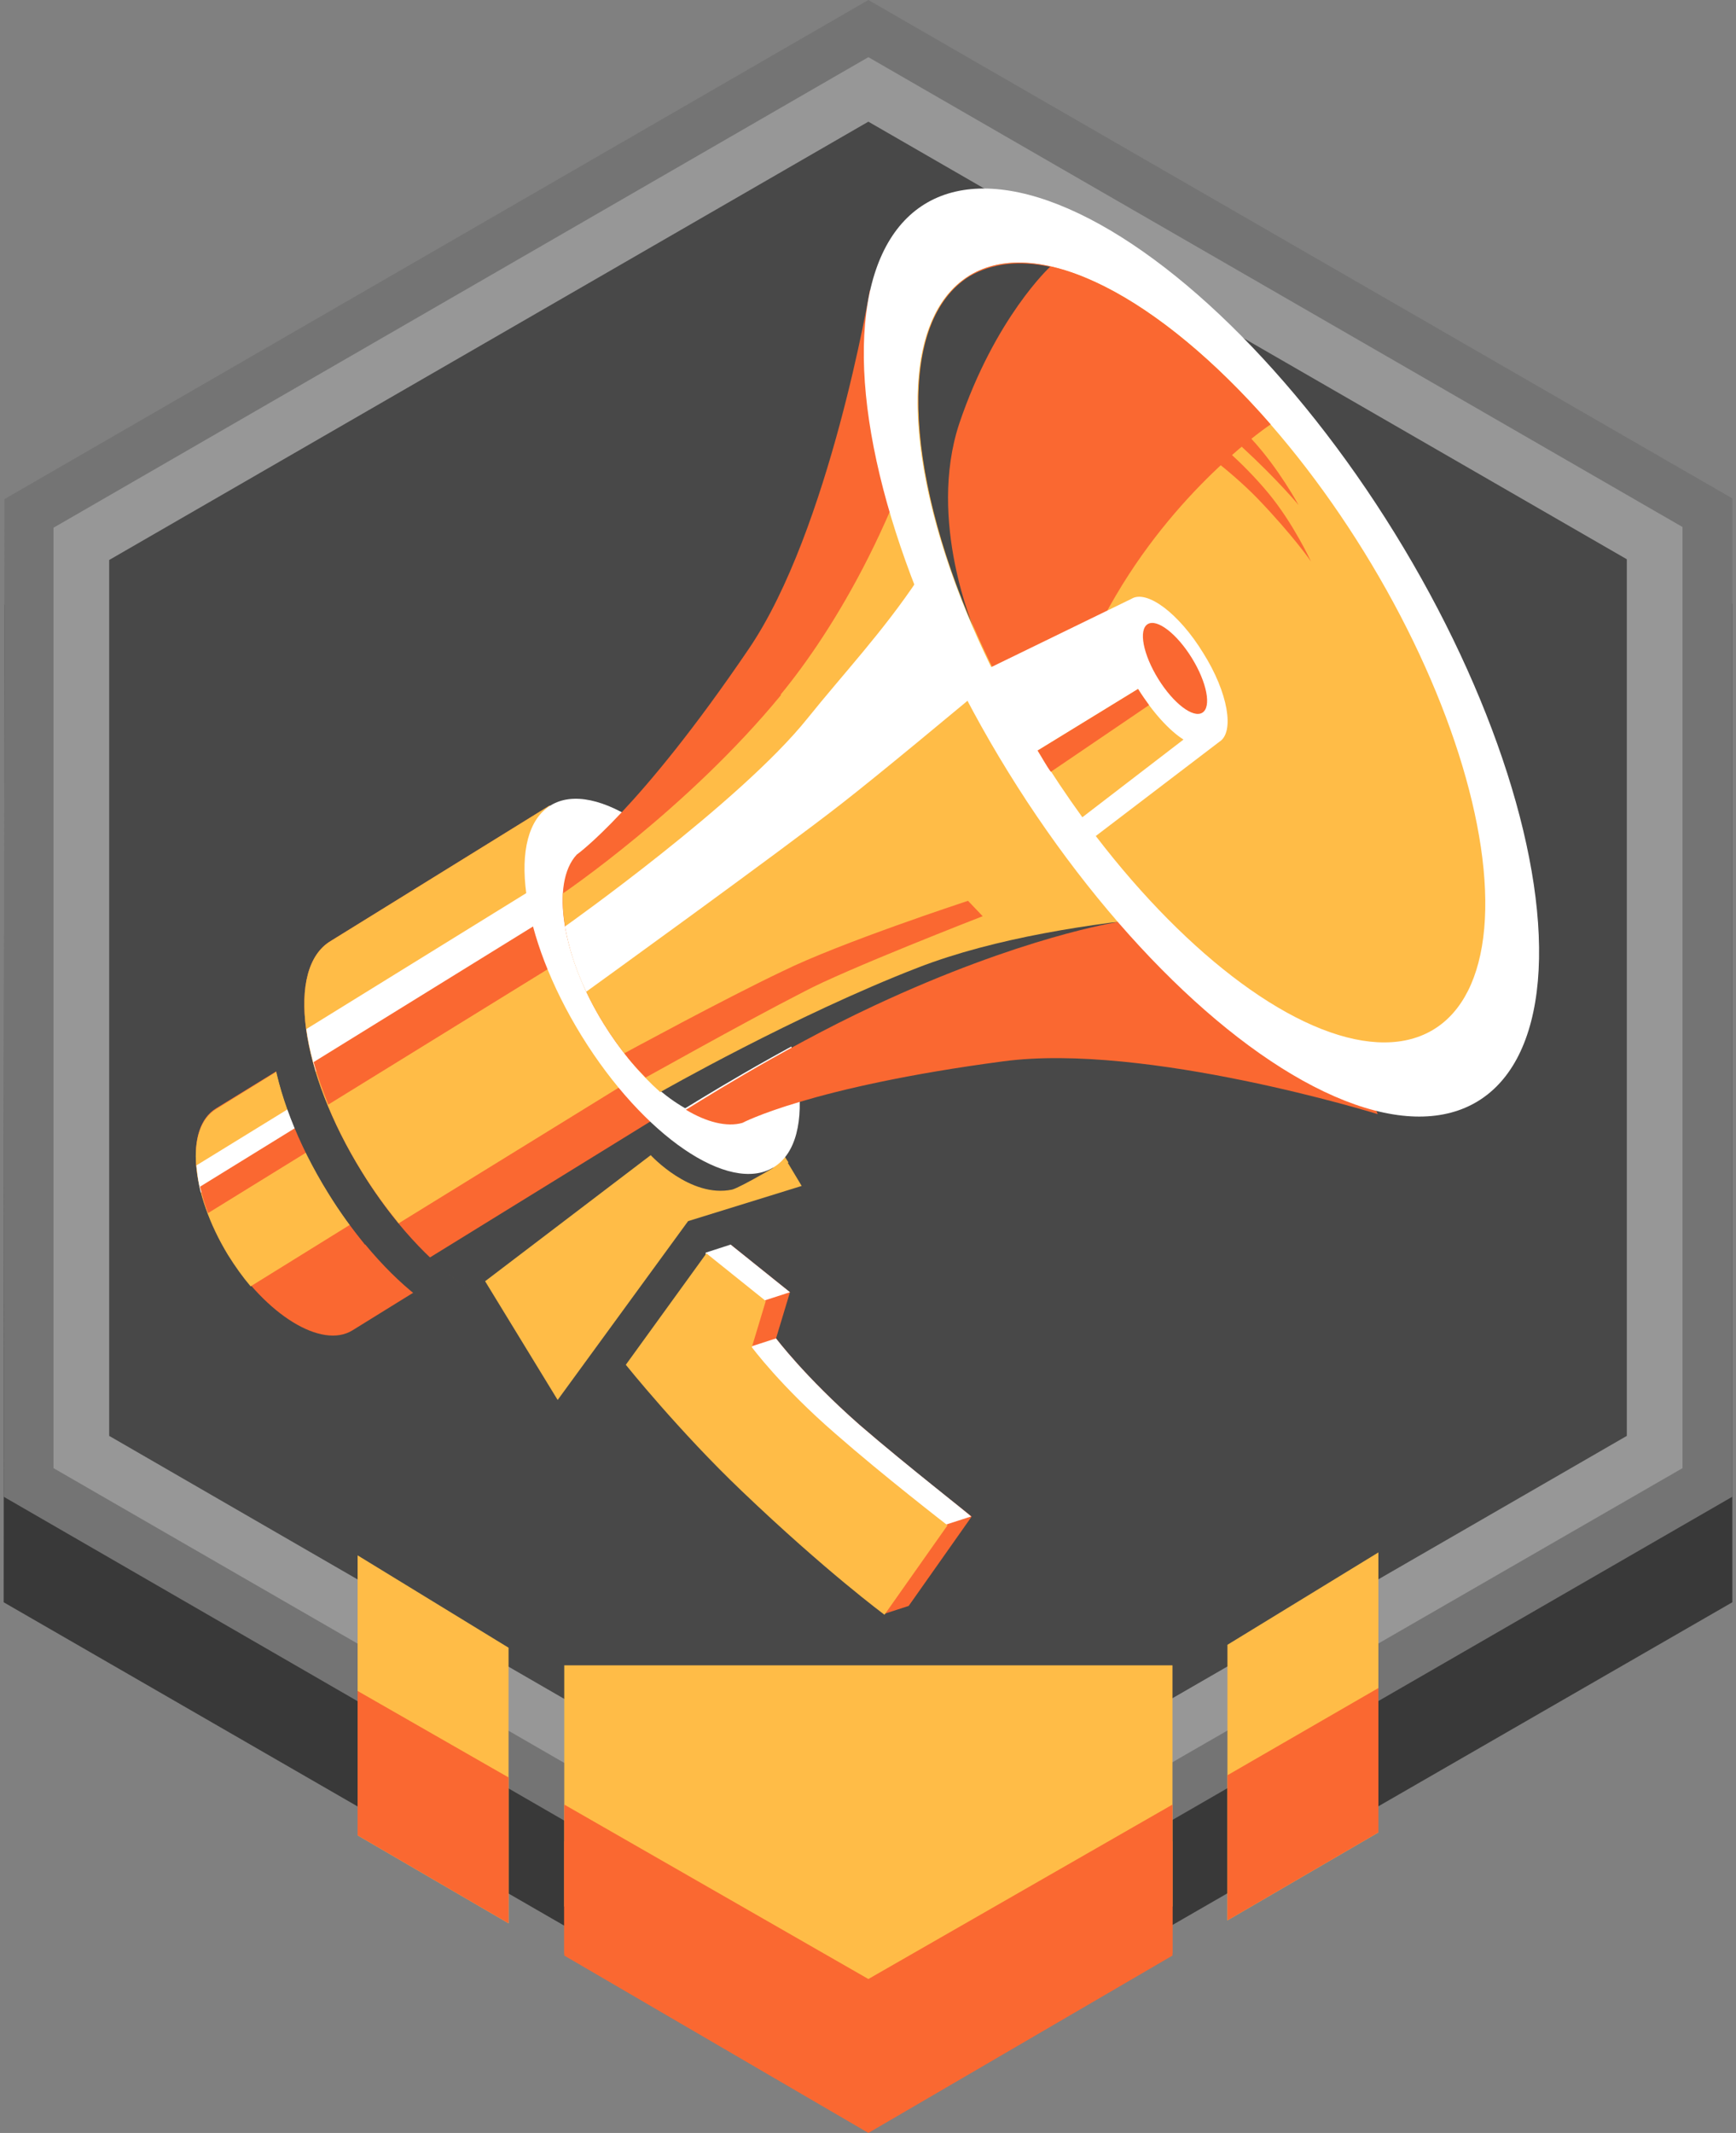 <?xml version="1.0" encoding="UTF-8"?>
<svg id="Vrstva_1" xmlns="http://www.w3.org/2000/svg" version="1.1" viewBox="0 0 236.9 291">
  <rect x="0" y="0" width="236.9" height="291" fill="#808080" stroke="none"/>
  <!-- Generator: Adobe Illustrator 29.7.1, SVG Export Plug-In . SVG Version: 2.1.1 Build 8)  -->
  <defs>
    <style>
      .st0 {
        fill: #ffbc47;
      }

      .st1 {
        fill: #fff;
      }

      .st2 {
        fill: #747474;
      }

      .st3 {
        fill: #484848;
      }

      .st4 {
        fill: #393939;
      }

      .st5 {
        fill: #979797;
      }

      .st6 {
        fill: #fa6831;
      }
    </style>
  </defs>
  <g>
    <g>
      <polygon class="st4" points="118.4 286.6 .5 218.6 .6 82.5 118.5 14.4 236.4 82.4 236.4 218.6 118.4 286.6"/>
      <polygon class="st2" points="118.4 272.3 .5 204.2 .6 68.1 118.5 0 236.4 68 236.4 204.2 118.4 272.3"/>
      <polygon class="st5" points="118.4 264.4 7.3 200.3 7.3 72 118.5 7.8 229.6 71.9 229.6 200.3 118.4 264.4"/>
      <polygon class="st3" points="118.4 255.7 14.9 195.9 14.9 76.4 118.5 16.6 222 76.3 222 195.9 118.4 255.7"/>
    </g>
    <g>
      <polyline class="st0" points="160 260.1 118.5 284.3 77 260.1 77 227.2 160 227.2 160 260.1"/>
      <polygon class="st6" points="118.5 275 77 251.2 77 266.8 118.5 291 160 266.8 160 251.2 118.5 275"/>
      <g>
        <polygon class="st0" points="69.4 224.8 69.4 262.4 48.8 250.4 48.8 212.2 69.4 224.8"/>
        <polygon class="st6" points="69.4 242.5 48.8 230.7 48.8 250.4 69.4 262.4 69.4 242.5"/>
      </g>
      <polyline class="st6" points="118.5 290.7 77 266.5 77 246.2 118.5 270 160 246.2 160 266.5"/>
      <g>
        <polygon class="st0" points="167.5 224.4 167.5 262 188.1 250 188.1 211.8 167.5 224.4"/>
        <polygon class="st6" points="167.5 242.2 188.1 230.3 188.1 250 167.5 262 167.5 242.2"/>
      </g>
    </g>
  </g>
  <path class="st3" d="M212.7,239.7"/>
  <g>
    <polygon class="st0" points="107.6 158.6 106.9 157.5 105.4 159.4 107.6 158.6"/>
    <g>
      <path class="st6" d="M29.5,151.2c-4.3,2.6-3.5,11.5,1.6,19.9,5.2,8.3,12.8,13,17,10.4l21-13-18.6-30.2-21,12.9Z"/>
      <path class="st0" d="M62.6,157.9l-12.1-19.6-21,13c-4.3,2.6-3.5,11.5,1.6,19.9,1,1.6,2,3,3.1,4.3"/>
      <path class="st1" d="M26.8,159c.1.9.2,1.8.4,2.8l.2.9,27.7-17.4,1,2-2.8-4.6"/>
      <path class="st6" d="M54.7,145l-27.4,16.9c.3,1.2.6,2.4,1.1,3.6l28.2-17.4-1.9-3.1"/>
      <path class="st1" d="M56.1,147.3"/>
      <ellipse class="st1" cx="59.9" cy="153.4" rx="9.1" ry="17.8" transform="translate(-71.6 54.3) rotate(-31.7)"/>
    </g>
    <g>
      <path class="st3" d="M40.5,131.2c-6.1,3.7-4.2,17.8,4.3,31.5,8.4,13.7,20.2,21.7,26.2,17.9l29.9-18.5-30.5-49.4-29.9,18.5Z"/>
      <path class="st3" d="M89.5,143.7l-19.1-30.9-29.9,18.5c-6.1,3.7-4.2,17.8,4.3,31.5,1.6,2.6,3.3,4.9,5,7"/>
      <path class="st3" d="M37.2,143.2c.2,1.4.5,2.9.9,4.4l.4,1.4,39.3-24.9,1.7,3.3-4.6-7.5"/>
      <path class="st3" d="M77.2,123.7l-39,24.1c.5,1.9,1.2,3.8,2,5.8l40.2-24.8-3.2-5.1"/>
      <path class="st3" d="M79.5,127.4"/>
      <ellipse class="st3" cx="85.7" cy="137.5" rx="12.9" ry="29" transform="translate(-59.4 65.5) rotate(-31.7)"/>
    </g>
    <g>
      <path class="st6" d="M45.1,128.4c-6.1,3.7-4.2,17.8,4.3,31.5,8.4,13.7,20.2,21.7,26.2,17.9l29.9-18.5-30.5-49.4-29.9,18.5Z"/>
      <path class="st3" d="M58.6,171.6c1.8,1.7,3.6,3.1,5.4,4.3,4.5,2.9,8.7,3.8,11.6,2l29.9-18.5-4.9-7.9-2.6-4.2"/>
      <path class="st0" d="M94.8,142l-19.8-32.1-29.9,18.5c-6.1,3.7-4.2,17.8,4.3,31.5,1.6,2.6,3.3,4.9,5,7"/>
      <path class="st1" d="M41.8,140.4c.2,1.4.5,2.9.9,4.4l.4,1.4,39.3-24.9,1.7,3.3-4.6-7.5"/>
      <path class="st6" d="M81.8,120.8l-39,24.1c.5,1.9,1.2,3.8,2,5.8l40.2-24.8-3.2-5.1"/>
      <path class="st1" d="M84.1,124.6"/>
      <ellipse class="st1" cx="90.3" cy="134.6" rx="12.9" ry="29" transform="translate(-57.2 67.5) rotate(-31.7)"/>
    </g>
    <g>
      <g>
        <g>
          <path class="st6" d="M118.7,39.6s-5.5,32.7-16.5,48.9c-15,22.1-23.5,28.1-23.5,28.1-3.6,3.9-2,13.9,3.7,23.1,2.1,3.4,4.5,6.3,7,8.5,3.6-2.1,21.9-12.5,29-15.3,6.5-2.6,27-7.4,27-7.4l7.1.3s-13.1,2-33.2,11.4c-13.1,6.1-25.6,14.2-25.7,14.2,2.8,1.7,5.6,2.4,7.7,1.8,0,0,9.2-4.9,35.6-8.4,19.4-2.6,51.1,7.2,51.1,7.2l-24-62.9-45.3-49.5Z"/>
          <path class="st3" d="M119.2,137.1c20.1-9.4,33.2-11.4,33.2-11.4l-7.1-.3s-20.5,4.8-27,7.4c-7.1,2.8-25.4,13.2-29,15.3,1.4,1.3,2.8,2.3,4.2,3.1.1,0,12.6-8,25.7-14.1Z"/>
        </g>
        <path class="st0" d="M106.5,94.8c7-8.5,17.5-25.2,22.7-49.3-3.4,15.7,23.2,29.1,34.8,43.7l14.7,34.8s-32.5-.1-53.4,8c-16.8,6.5-35.2,17-35.2,17h0c-2.7-2.4-5.4-5.6-7.7-9.3-3.7-5.9-5.6-12.2-5.6-16.9v-.9s17-11.5,29.8-27.1Z"/>
        <path class="st1" d="M110.2,98c9.8-12.2,21.5-22.8,26.7-46.9-3.4,15.7,7.8,10.4,16.1,26.9,0,0-28.1,23.8-38.1,31.6-8.3,6.5-34.9,25.7-34.9,25.7-1.5-3.1-2.4-6.1-2.9-8.9,0,0,23.9-16.9,33.1-28.4Z"/>
        <path class="st6" d="M132.1,122.9l2,2.1s-18.8,7.3-24.4,10.3c-8.6,4.4-22.4,12.2-21.6,11.7-1-1-2-2.1-2.9-3.3,0,0,13.6-7.4,21.6-11.2,7.9-3.9,25.3-9.6,25.3-9.6Z"/>
        <ellipse class="st1" cx="164" cy="89.1" rx="31" ry="71.9" transform="translate(-22.4 99.4) rotate(-31.7)"/>
        <ellipse class="st0" cx="164" cy="89.1" rx="26.1" ry="60.4" transform="translate(-22.4 99.4) rotate(-31.7)"/>
        <path class="st6" d="M173.4,57.9c-15.1-17.3-31.6-26.1-41.1-20.3-12.2,7.6-8,36.7,9.6,65.1.9,1.4,1.8,2.8,2.7,4.2,0,0-1.3-10.5,7.7-25.7,9-15.3,21.1-23.3,21.1-23.3Z"/>
      </g>
      <g>
        <path class="st6" d="M162.8,60.6s4.8,3.3,8.8,7.4c4.9,5.1,7.3,8.6,7.3,8.6,0,0-2.4-5.2-5.8-9.3-3.8-4.6-8-7.8-8-7.8l-4,.9,1.7.2Z"/>
        <path class="st6" d="M160.3,54.2s4.9,2.9,9.1,6.7c5.1,4.7,7.8,8,7.8,8,0,0-2.7-5-6.4-9-4-4.3-8.4-7.2-8.4-7.2l-3.9,1.3,1.8.2Z"/>
      </g>
    </g>
    <path class="st3" d="M143.3,36.4c-4.2-.9-7.9-.5-11,1.3-9.8,6.1-9,26,.7,48.3,0,0-6.5-14.9-2.1-28.2,4.9-14.5,12.4-21.4,12.4-21.4Z"/>
    <path class="st3" d="M152.2,81.3"/>
    <path class="st3" d="M99.8,162.8l-4.2.8-5,1.1c-4.2-1-6.9-3.7-6.9-3.7l3.7,5.7-12.4,7.6,2.1,3.5-5.7,2.7,4.7,10.5,16.7-8.5,16.7-20.7-5.5-1.5s-2.1,1.3-4.2,2.5Z"/>
    <path class="st0" d="M66.2,174.8l22.6-17.2s5.4,5.9,11.1,4.7c1.2-.3,7.4-4,7.4-4l2.1,3.5-15.5,4.8-17.8,24.4-9.9-16.2Z"/>
    <g>
      <path class="st6" d="M117.3,194.4c-7.5-6.6-11.4-11.8-11.4-11.8l1.9-6.3-8.1-6.5-11,15.2s7.3,9.1,15.8,17.2c6.8,6.5,12.3,11.1,15.7,13.9l.4,4.1,3.4-1.1,8.6-12.2c0,0-8.7-6.8-15.3-12.5Z"/>
      <path class="st1" d="M117.3,194.4c-7.5-6.6-11.4-11.8-11.4-11.8l-3.4,1.1,1.9-6.3,3.4-1.1-8.1-6.5-3.4,1.1s-.3,23.2,8.2,31.3c6.8,6.5,12.3,11.1,15.7,13.9l8.9-8.1,3.4-1.1h0c.2,0-8.6-6.8-15.2-12.5Z"/>
      <path class="st0" d="M85.4,186.2l11-15.2,8.1,6.5-1.9,6.3s3.9,5.3,11.4,11.8c6.5,5.7,15.3,12.5,15.3,12.5l-8.6,12.2s-8-5.9-19.5-16.9c-8.5-8.1-15.8-17.2-15.8-17.2Z"/>
    </g>
    <g>
      <path class="st1" d="M146.2,116.6l20.2-15.4c2.1-1.3,1.2-6.7-2.2-12.1-3.3-5.4-7.7-8.7-9.8-7.4l-22.8,11.1"/>
      <ellipse class="st6" cx="160.4" cy="91.3" rx="2.7" ry="7.1" transform="translate(-24.1 97.8) rotate(-31.7)"/>
      <polygon class="st1" points="159.2 97.2 140.7 110.1 139.9 108.9 158.5 96 159.2 97.2"/>
    </g>
    <path class="st0" d="M155.3,94l-13.7,8.4h0c2,3.2,4,6.2,6.1,9.1l13.8-10.6c-1.9-1.2-4.2-3.7-6.2-6.9Z"/>
    <path class="st6" d="M156.8,96.2c-.5-.7-1-1.4-1.5-2.2l-13.7,8.4h0c.5.8,1.2,2.1,1.8,2.9"/>
  </g>
</svg>